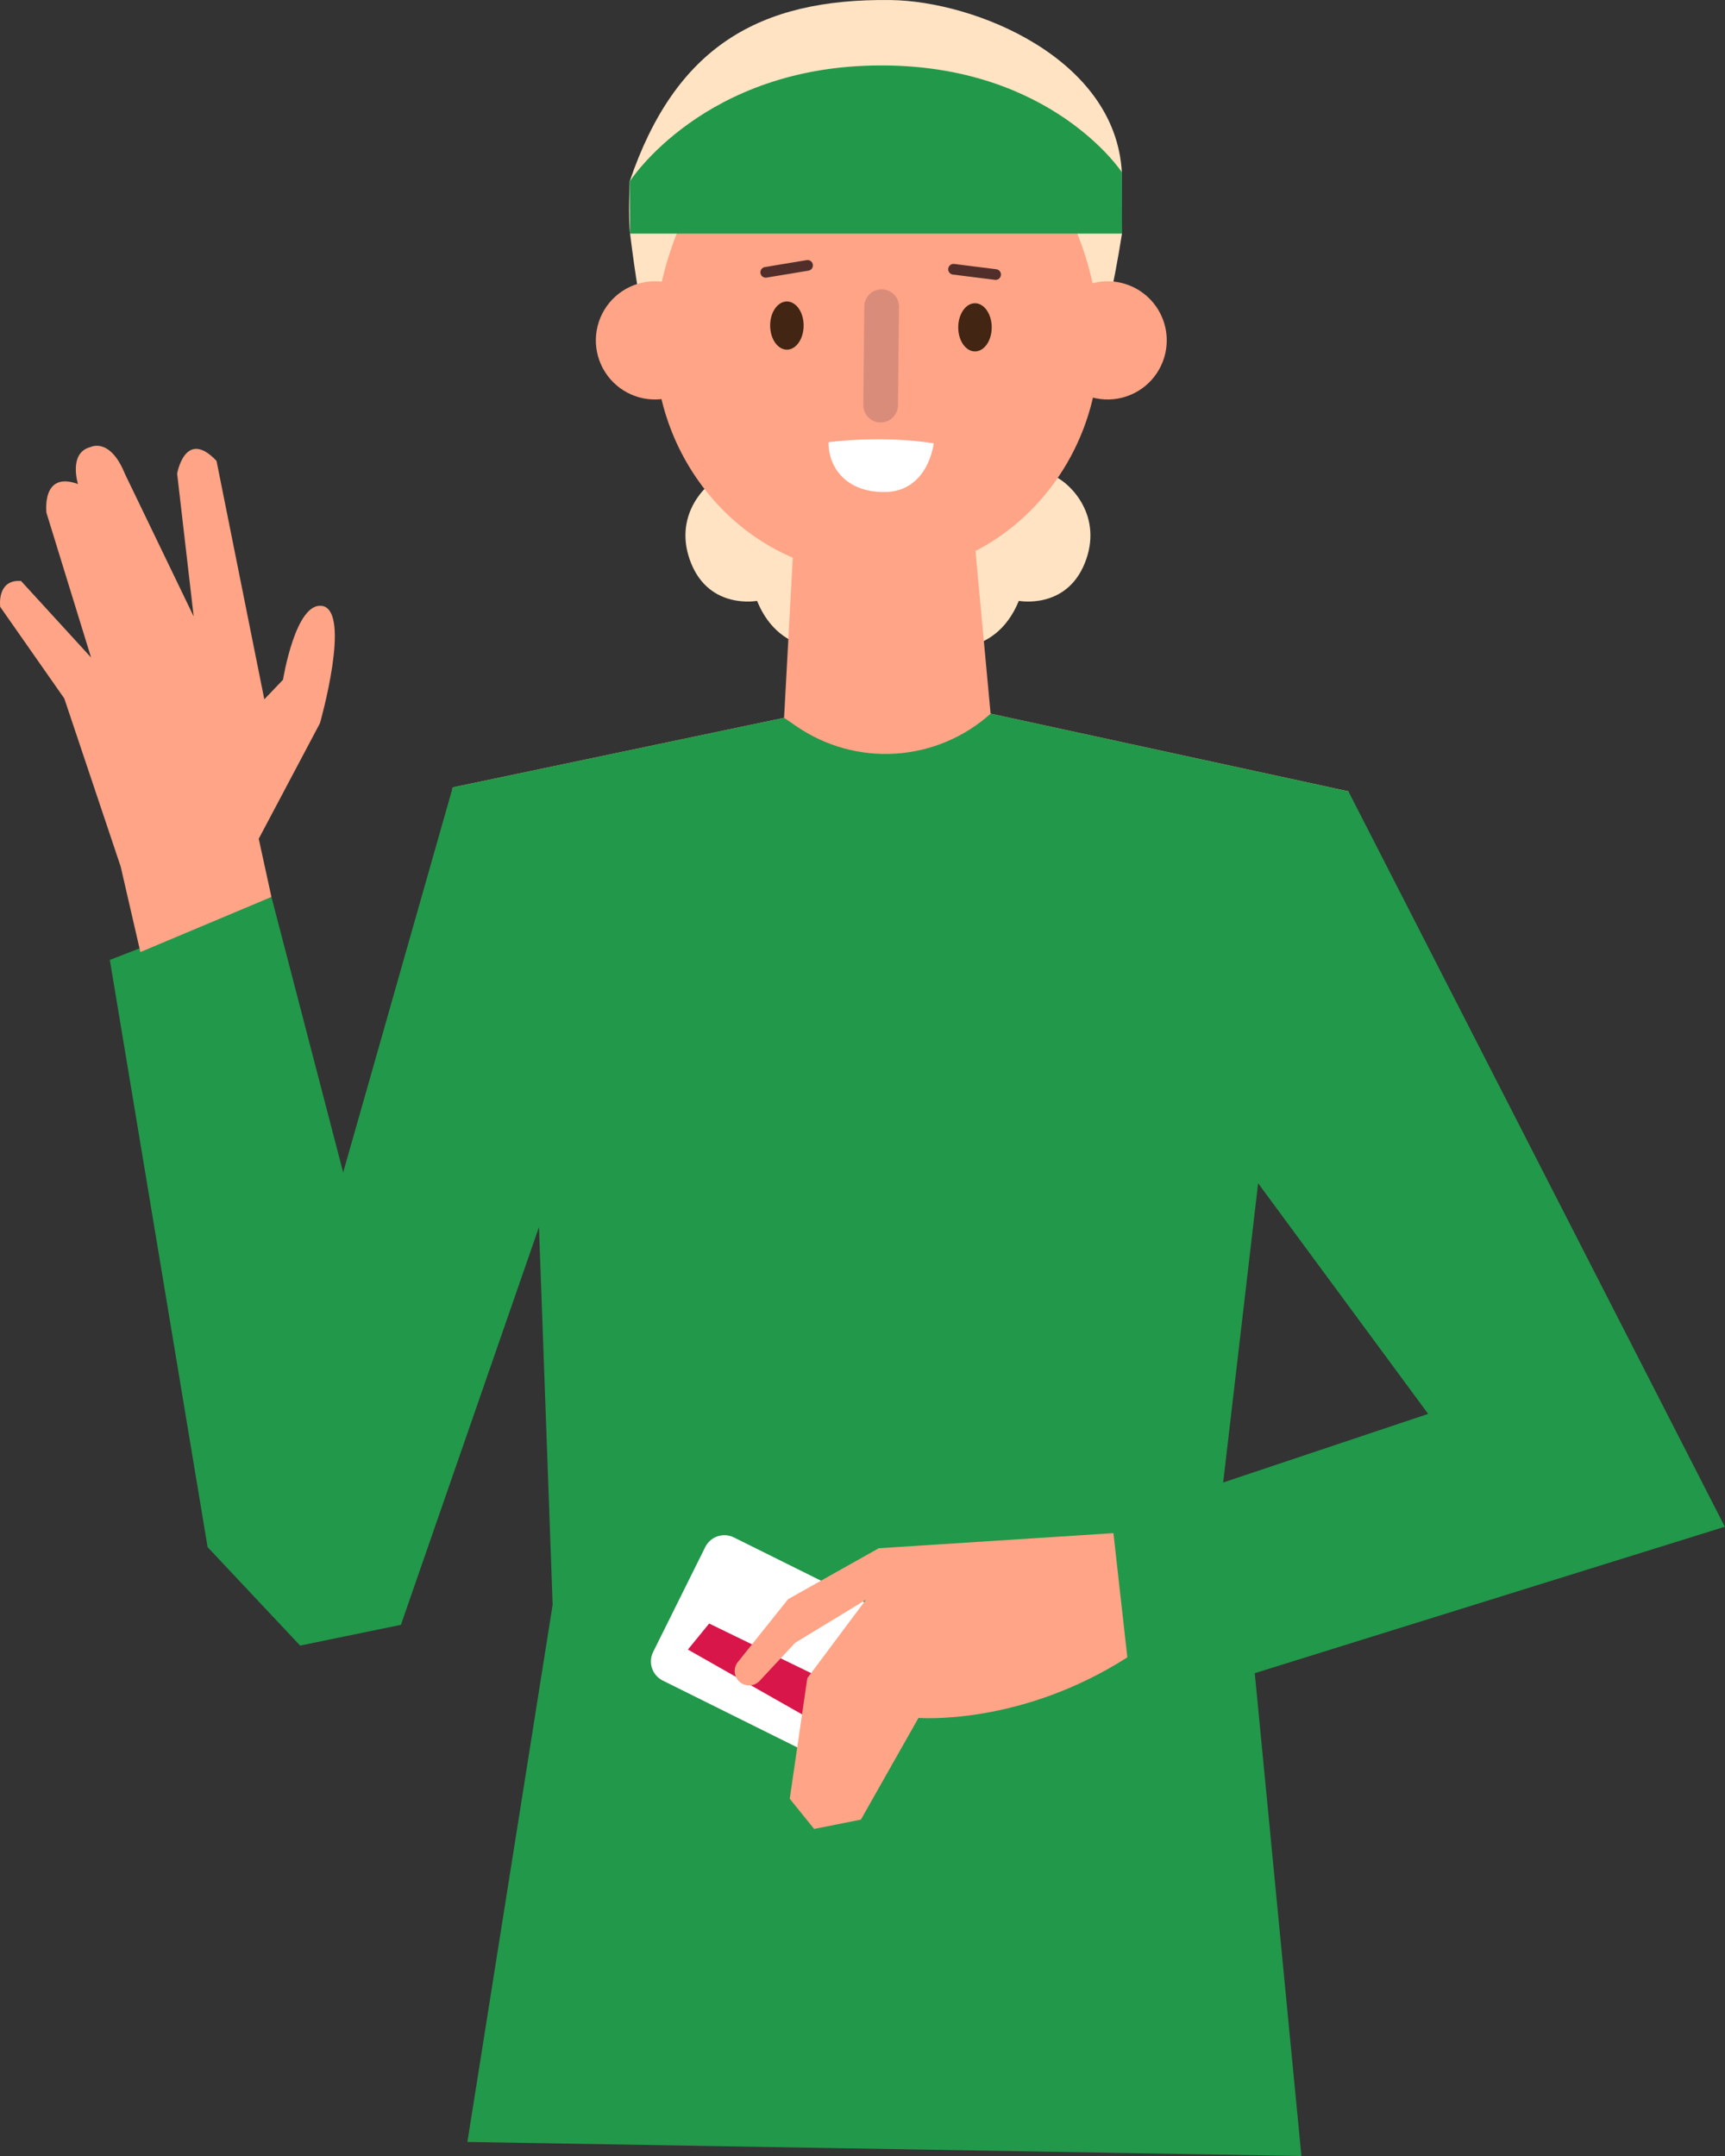 <svg width="276" height="345" viewBox="0 0 276 345" fill="none" xmlns="http://www.w3.org/2000/svg">
<rect x="0" y="0" width="276" height="345" fill="#333333" stroke="none"/>
<path d="M149.896 103.599C149.896 103.599 159.132 105.692 163.01 96.149C163.01 96.149 170.55 97.585 173.557 90.135C176.564 82.685 171.374 77.452 168.858 76.282C160.742 72.51 150.819 69.221 146.646 80.071C142.472 90.921 141.55 99.293 149.914 103.599" fill="#FFE3C3"/>
<path d="M134.241 103.599C134.241 103.599 125.005 105.692 121.127 96.149C121.127 96.149 113.587 97.585 110.58 90.135C107.573 82.685 112.763 77.452 115.279 76.282C123.395 72.51 133.318 69.221 137.491 80.071C141.665 90.921 142.588 99.293 134.224 103.599" fill="#FFE3C3"/>
<path d="M179.516 37.379C173.963 72.834 161.106 94.679 137.795 92.582C110.58 90.134 103.916 62.68 100.811 37.379C100.52 34.987 100.738 29.054 100.738 29.054C108.026 7.597 121.328 -0.254 142.46 0.006C155.98 0.164 178.491 9.306 179.495 27.576L179.516 37.379Z" fill="#FFE3C3"/>
<path d="M175.877 54.82C175.877 75.358 159.961 92.013 140.328 92.013C120.696 92.013 104.775 75.354 104.775 54.82C104.775 34.286 120.692 10.792 140.328 10.792C159.965 10.792 175.877 34.286 175.877 54.82Z" fill="#FFA486"/>
<path d="M126.949 87.358L125.45 114.863L72.426 126L69.82 142.185L155.36 165.79L218.679 150.916L215.753 126.628L158.496 114.197L155.706 84.219L126.949 87.358Z" fill="#FFA486"/>
<path d="M275.974 244.308L215.744 126.628L158.504 114.198C154.308 117.97 148.966 120.222 143.336 120.592C137.706 120.963 132.115 119.43 127.461 116.24L125.454 114.864L72.434 126L38.837 244.099L48.026 263.322L64.147 260.003L86.236 196.355L88.423 256.786L74.783 342.753L208.226 345L200.763 267.739L275.974 244.308ZM201.301 189.345L228.503 226.248L195.71 237.226L201.301 189.345Z" fill="#22984A"/>
<path d="M122.519 43.578L129.213 42.468" stroke="#512E29" stroke-width="1.709" stroke-linecap="round" stroke-linejoin="round"/>
<path d="M152.566 43.086L159.298 43.932" stroke="#512E29" stroke-width="1.709" stroke-linecap="round" stroke-linejoin="round"/>
<path d="M128.582 52.087C128.582 54.223 127.381 55.953 125.903 55.953C124.425 55.953 123.225 54.223 123.225 52.087C123.225 49.951 124.425 48.243 125.903 48.243C127.381 48.243 128.582 49.951 128.582 52.087Z" fill="#422512"/>
<path d="M158.675 52.39C158.675 54.526 157.474 56.234 155.996 56.234C154.518 56.234 153.318 54.526 153.318 52.39C153.318 50.254 154.518 48.524 155.996 48.524C157.474 48.524 158.675 50.254 158.675 52.39Z" fill="#422512"/>
<path d="M140.871 67.607C140.135 67.599 139.433 67.299 138.918 66.774C138.403 66.249 138.117 65.54 138.124 64.805L138.286 49.042C138.29 48.678 138.365 48.317 138.508 47.982C138.651 47.646 138.859 47.342 139.119 47.087C139.38 46.832 139.688 46.63 140.026 46.494C140.364 46.358 140.726 46.29 141.091 46.293C141.455 46.297 141.816 46.372 142.151 46.515C142.486 46.658 142.791 46.866 143.046 47.126C143.301 47.387 143.503 47.695 143.639 48.033C143.775 48.371 143.843 48.733 143.839 49.098L143.677 64.86C143.669 65.596 143.37 66.298 142.844 66.813C142.319 67.328 141.611 67.614 140.875 67.607" fill="#DA8C7B"/>
<path d="M100.815 37.381H179.516L179.495 27.556C179.495 27.556 168.273 10.448 140.982 10.47C112.596 10.47 100.738 29.064 100.738 29.064L100.815 37.381Z" fill="#22984A"/>
<path d="M132.563 70.76C132.563 70.76 140.982 69.61 149.397 70.939C149.397 70.939 148.543 78.739 141.461 78.739C135.433 78.739 132.55 74.894 132.563 70.76" fill="white"/>
<path d="M135.138 283.38L106.04 268.921C105.23 268.517 104.613 267.809 104.325 266.951C104.037 266.094 104.1 265.157 104.502 264.346L112.84 247.554C113.244 246.743 113.953 246.126 114.812 245.837C115.67 245.549 116.608 245.613 117.419 246.016L146.522 260.476C147.333 260.879 147.951 261.588 148.239 262.447C148.527 263.306 148.463 264.244 148.06 265.055L139.718 281.843C139.314 282.653 138.605 283.271 137.746 283.559C136.888 283.848 135.949 283.783 135.138 283.38" fill="white"/>
<path d="M130.097 275.338L110.062 263.962L113.467 259.793L133.582 269.584L134.044 276.743L130.097 275.338Z" fill="#D8164A"/>
<path d="M178.15 245.33L140.598 247.748L126.1 255.894L117.983 266.052C117.648 266.521 117.5 267.099 117.57 267.672C117.639 268.245 117.921 268.77 118.359 269.146C118.797 269.521 119.36 269.719 119.936 269.7C120.513 269.68 121.061 269.446 121.473 269.042L127.219 262.883L138.539 255.997L129.171 268.534L126.36 287.833L130.26 292.665L137.744 291.174L146.958 274.895C146.958 274.895 163.152 276.227 180.375 265.206L178.15 245.33Z" fill="#FFA486"/>
<path d="M48.014 263.315L33.217 247.57L17.574 153.606L43.43 143.529L55.357 189.343L48.014 263.315Z" fill="#22984A"/>
<path d="M186.68 54.463C186.681 56.333 186.127 58.162 185.088 59.718C184.05 61.274 182.573 62.487 180.845 63.203C179.117 63.92 177.215 64.108 175.38 63.743C173.545 63.379 171.86 62.478 170.537 61.156C169.214 59.834 168.312 58.148 167.947 56.314C167.582 54.479 167.769 52.577 168.485 50.849C169.2 49.12 170.413 47.643 171.968 46.604C173.523 45.564 175.352 45.01 177.223 45.01C179.73 45.01 182.135 46.005 183.909 47.778C185.682 49.551 186.679 51.955 186.68 54.463" fill="#FFA486"/>
<path d="M114.25 54.463C114.25 56.334 113.696 58.163 112.658 59.719C111.619 61.275 110.142 62.487 108.413 63.204C106.685 63.92 104.783 64.108 102.948 63.743C101.113 63.378 99.428 62.477 98.105 61.154C96.782 59.831 95.881 58.146 95.516 56.311C95.151 54.476 95.339 52.574 96.055 50.846C96.772 49.117 97.985 47.641 99.54 46.602C101.096 45.563 102.926 45.009 104.796 45.01C107.304 45.01 109.708 46.005 111.481 47.778C113.254 49.551 114.25 51.956 114.25 54.463" fill="#FFA486"/>
<path d="M51.58 96.957C56.279 97.893 51.196 115.723 51.196 115.723L41.397 134.219L43.43 143.531L22.46 152.348L19.312 138.679L10.286 111.767L0.034 97.111C0.034 97.111 -0.577 92.681 3.366 92.968L14.571 105.214L7.433 82.058C7.433 82.058 6.578 75.291 12.477 77.457C12.477 77.457 10.897 72.421 14.494 71.537C14.494 71.537 17.587 69.896 20 75.855L30.987 98.636L28.342 75.791C28.342 75.791 29.624 68.444 34.643 73.749L42.289 111.904L45.28 108.773C45.28 108.773 47.309 96.133 51.602 96.979" fill="#FFA486"/>
</svg>

